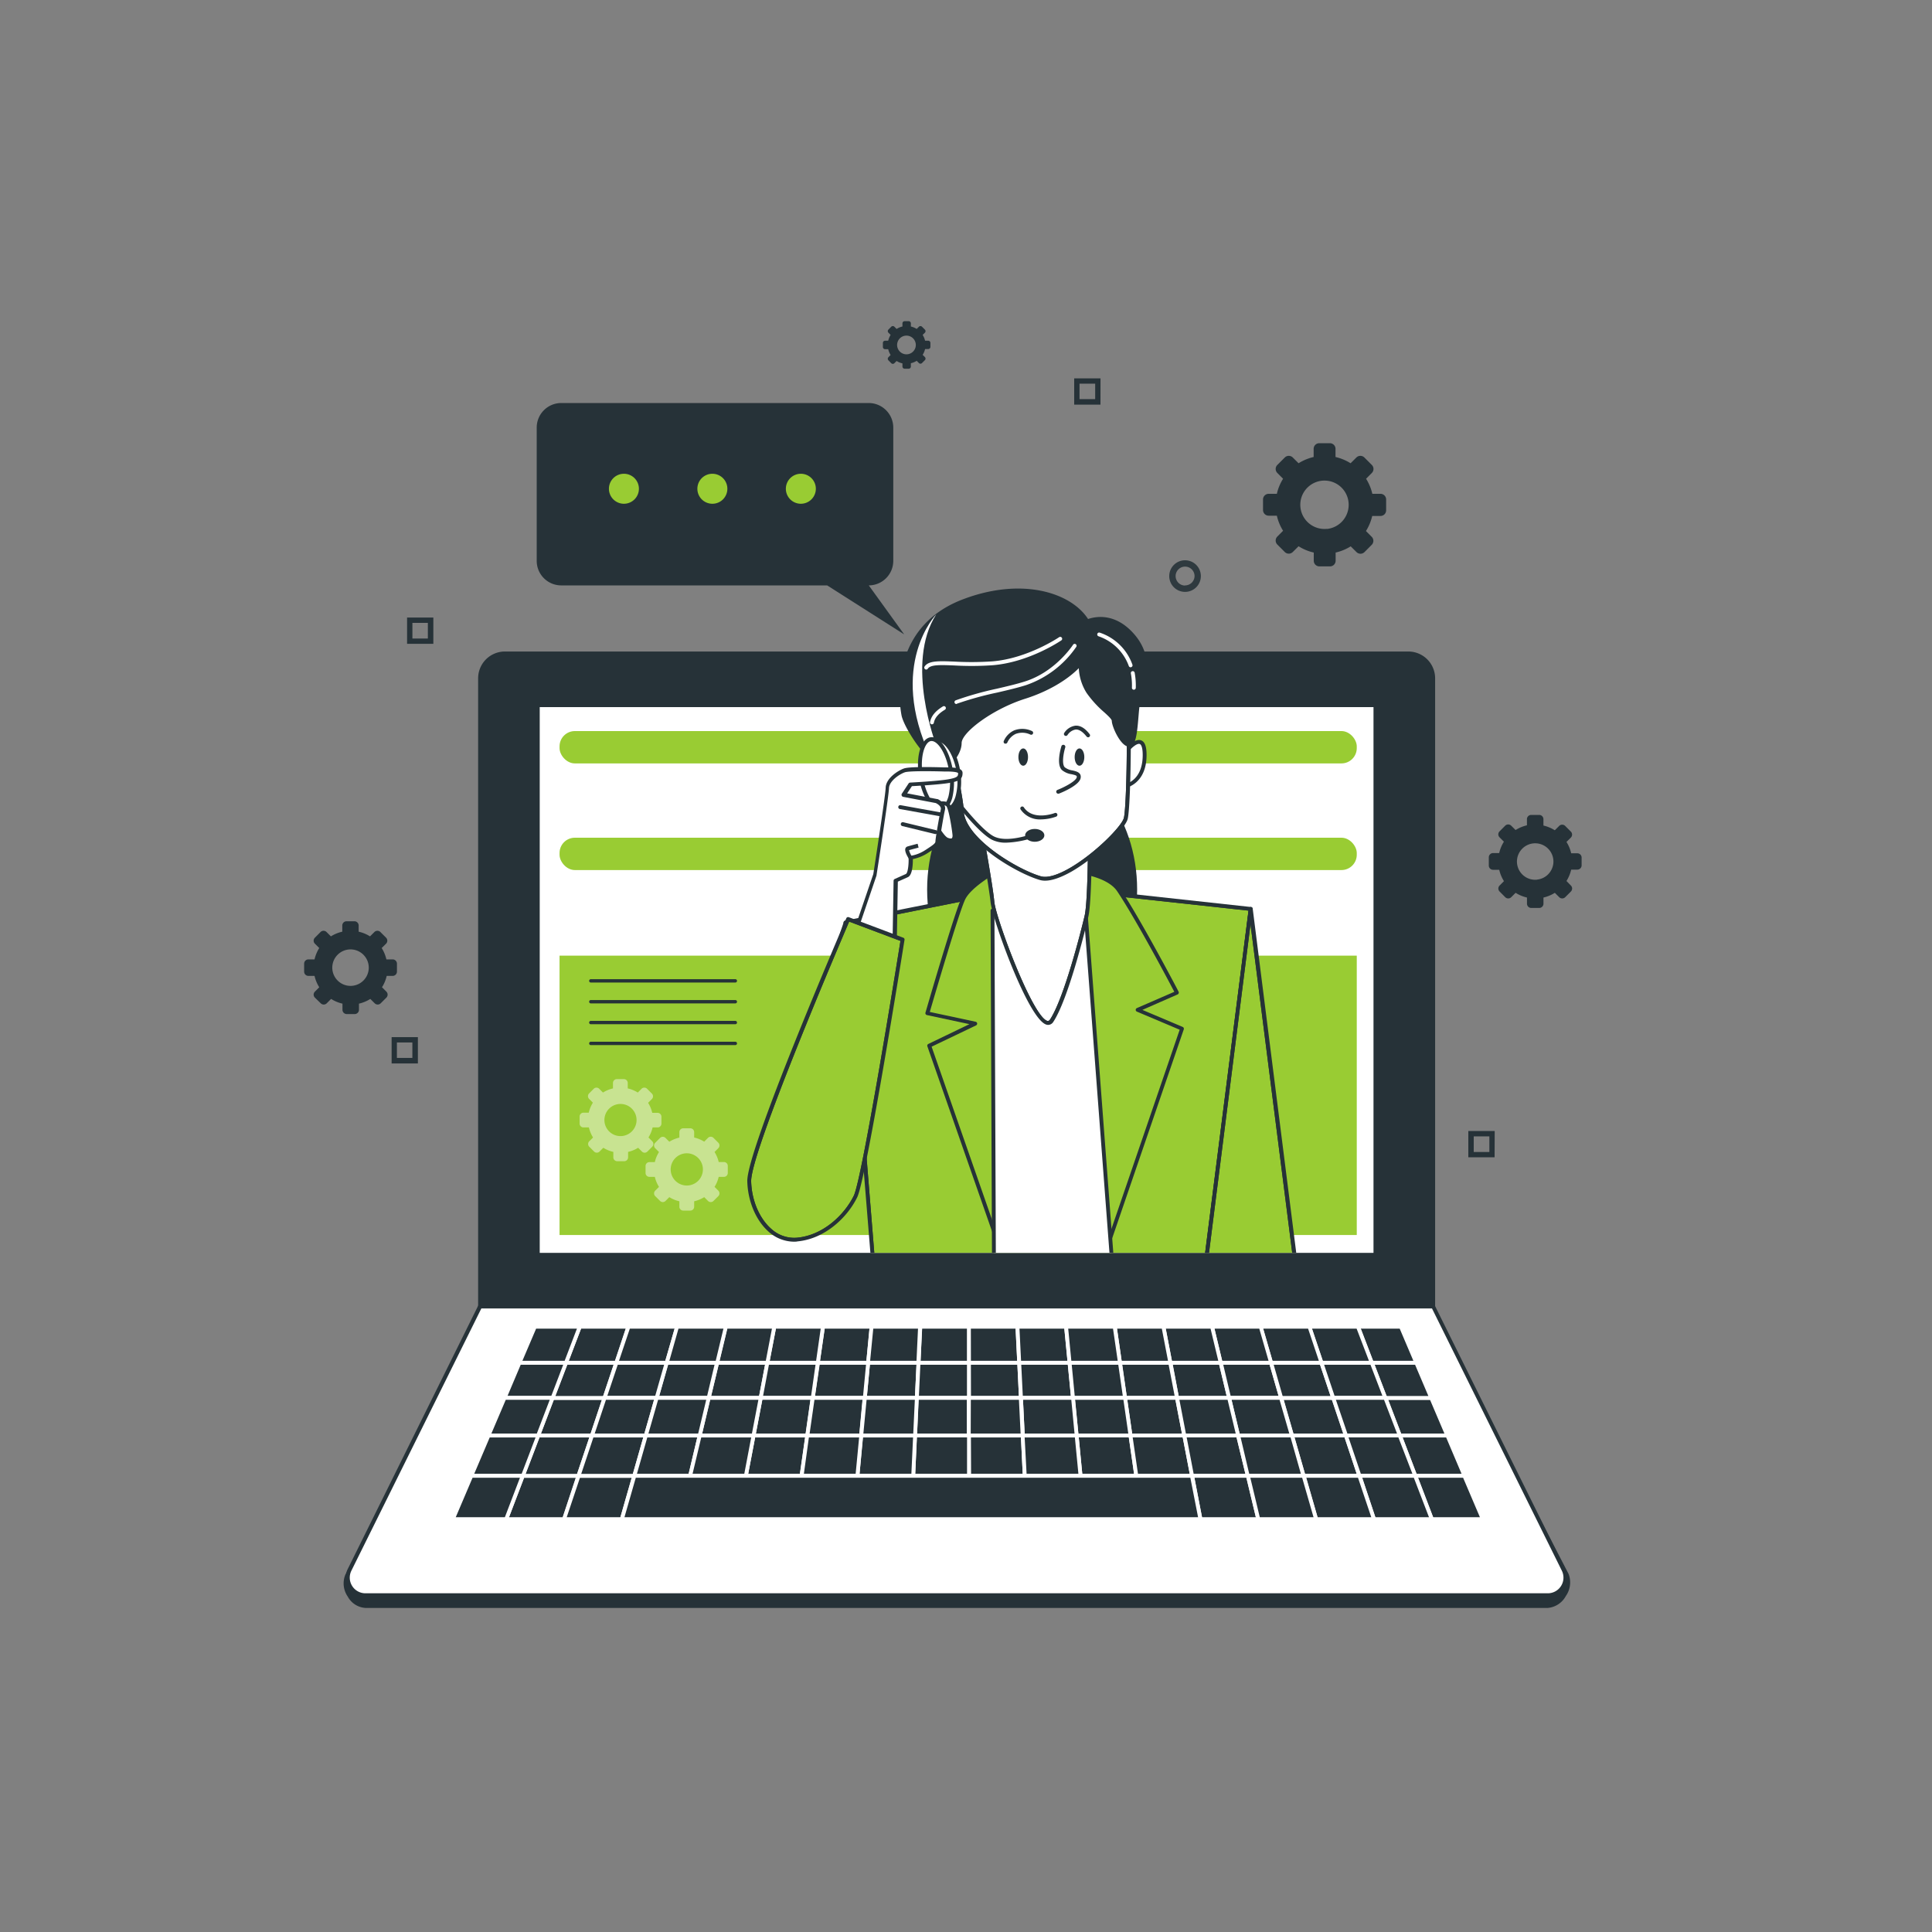 <?xml version="1.0" encoding="utf-8"?>
<svg xmlns="http://www.w3.org/2000/svg" viewBox="0 0 500 500">
  <rect x="0" y="0" width="500" height="500" fill="#808080" stroke="none"/>
  <defs>
    <clipPath id="freepik--clip-path--inject-65">
      <path d="M219.49,237.87l14.1,5.32s-9.82,61.64-12.18,66.48-7.88,10.46-15,11.14-12.27-7-12.48-15.07S219.49,237.87,219.49,237.87Z" style="fill:#99CC33"/>
    </clipPath>
    <clipPath id="freepik--clip-path-2--inject-65">
      <polygon points="263.05 229.91 218.81 238.76 225.89 325.92 312.17 325.92 323.67 235.22 271.01 229.47 263.05 229.91" style="fill:#99CC33"/>
    </clipPath>
    <clipPath id="freepik--clip-path-3--inject-65">
      <path d="M253.32,211.77s3.09,17.26,3.54,21.68,11.87,35.85,15.29,30.72c3.73-5.59,8.16-23.19,9-27.18s.89-21.23.89-21.23S270.57,223.72,253.32,211.77Z" style="fill:#fff"/>
    </clipPath>
    <clipPath id="freepik--clip-path-4--inject-65">
      <path d="M243.14,179.92s5.75,26.07,5.75,29.64c0,7.51,14.16,15.93,20.35,17.7s21.24-11.95,22.13-15.49,1.32-34.51-.45-40.7S279,160.89,272.34,160.89,246.24,164.43,243.14,179.92Z" style="fill:#fff"/>
    </clipPath>
    <clipPath id="freepik--clip-path-5--inject-65">
      <polygon points="323.67 235.22 335.2 326.37 312.17 325.92 323.67 235.22" style="fill:#99CC33"/>
    </clipPath>
    <clipPath id="freepik--clip-path-6--inject-65">
      <rect height="182.14" style="fill:none" width="176.26" x="161.67" y="142.09"/>
    </clipPath>
    <clipPath id="freepik--clip-path-7--inject-65">
      <path d="M312.17,326.42H225.89a.49.49,0,0,1-.49-.46l-7.09-87.16a.5.5,0,0,1,.4-.53L263,229.42H263l8-.45,52.73,5.76a.52.52,0,0,1,.34.18.51.51,0,0,1,.1.38L312.67,326A.5.5,0,0,1,312.17,326.42Zm-85.81-1h85.37l11.38-89.75L271,230l-7.85.44-43.77,8.76Z" style="fill:#263238;clip-path:url(#freepik--clip-path-2--inject-65)"/>
    </clipPath>
    <clipPath id="freepik--clip-path-8--inject-65">
      <path d="M271.25,265.24a1.73,1.73,0,0,1-.38-.05c-4.7-1.17-14.08-27.42-14.51-31.69s-3.5-21.46-3.54-21.64a.5.5,0,0,1,.78-.5c16.78,11.62,28.08,4.06,28.19,4a.51.51,0,0,1,.52,0,.52.52,0,0,1,.27.45c0,.7,0,17.35-.9,21.34-1,4.34-5.33,21.68-9.11,27.35A1.57,1.57,0,0,1,271.25,265.24ZM254,212.85c.7,4,3,16.78,3.33,20.55.43,4.31,9.91,29.86,13.76,30.82.18,0,.39,0,.63-.32,3.65-5.49,8.07-23,9-27,.75-3.37.86-16.72.87-20.26C278.71,218.11,268.31,222.24,254,212.85Z" style="fill:#263238;clip-path:url(#freepik--clip-path-3--inject-65)"/>
    </clipPath>
    <clipPath id="freepik--clip-path-9--inject-65">
      <path d="M270.46,227.92a4.79,4.79,0,0,1-1.35-.18c-6-1.72-20.72-10.22-20.72-18.18,0-3.47-5.68-29.27-5.74-29.53a.74.74,0,0,1,0-.21c3.17-15.86,23-19.43,29.69-19.43s17.2,4,19.06,10.54,1.32,37.49.45,41c-.65,2.61-7.94,9.82-14.5,13.61C274.57,227.11,272.26,227.92,270.46,227.92Zm-26.81-48c.45,2.05,5.74,26.15,5.74,29.65,0,7.16,13.89,15.47,20,17.22,1.65.47,4.23-.27,7.47-2.14,6.5-3.75,13.49-10.84,14-13,.83-3.33,1.33-34.26-.44-40.44-1.71-6-11.86-9.82-18.1-9.82C265.87,161.39,246.76,164.8,243.65,179.91Z" style="fill:#263238;clip-path:url(#freepik--clip-path-4--inject-65)"/>
    </clipPath>
    <clipPath id="freepik--clip-path-10--inject-65">
      <path d="M335.2,326.87h0l-23-.45a.5.5,0,0,1-.37-.17.5.5,0,0,1-.11-.39l11.49-90.7a.5.5,0,0,1,.5-.44h0a.5.5,0,0,1,.49.44l11.53,91.14a.48.48,0,0,1-.12.4A.5.5,0,0,1,335.2,326.87Zm-22.46-1.44,21.89.43-11-86.66Z" style="fill:#263238;clip-path:url(#freepik--clip-path-5--inject-65)"/>
    </clipPath>
    <clipPath id="freepik--clip-path-11--inject-65">
      <path d="M205.5,321.35a9.92,9.92,0,0,1-6.63-2.63c-3.24-2.88-5.34-7.84-5.47-13-.22-8.05,24.58-65.64,25.63-68.09a.5.5,0,0,1,.64-.26l14.1,5.31a.49.49,0,0,1,.32.54c-.4,2.52-9.86,61.78-12.24,66.62-2.54,5.2-8.3,10.75-15.43,11.43C206.12,321.34,205.81,321.35,205.5,321.35Zm14.26-82.84c-2.34,5.46-25.56,59.75-25.36,67.22.12,4.85,2.09,9.54,5.14,12.24a8.77,8.77,0,0,0,6.79,2.34c6.74-.64,12.2-5.92,14.63-10.86,2.21-4.51,11.22-60.6,12.08-65.94Z" style="fill:#263238;clip-path:url(#freepik--clip-path--inject-65)"/>
    </clipPath>
  </defs>
  <g id="freepik--Device--inject-65">
    <path d="M130.66,169.11H364.48a6.42,6.42,0,0,1,6.42,6.42V338.13a0,0,0,0,1,0,0H124.24a0,0,0,0,1,0,0V175.54A6.42,6.42,0,0,1,130.66,169.11Z" style="fill:#263238"/>
    <path d="M371.41,338.63H123.74V175.54a6.93,6.93,0,0,1,6.92-6.93H364.48a6.94,6.94,0,0,1,6.93,6.93Zm-246.67-1H370.41V175.54a5.94,5.94,0,0,0-5.93-5.93H130.66a5.93,5.93,0,0,0-5.92,5.93Z" style="fill:#263238"/>
    <path d="M400.57,415.63h-306c-3.38,0-6.23-4.85-4.73-7.88l34.4-66.83H370.91l34.58,66.6C407,410.54,404,415.63,400.57,415.63Z" style="fill:#263238"/>
    <path d="M400.57,416.13h-306A5.59,5.59,0,0,1,90,413.2a6,6,0,0,1-.63-5.67l34.54-67.11H371.21l.14.26,34.58,66.61a6.11,6.11,0,0,1-.7,5.77A5.88,5.88,0,0,1,400.57,416.13Zm-276-74.71L90.28,408a5,5,0,0,0,.59,4.69,4.67,4.67,0,0,0,3.7,2.46h306a4.88,4.88,0,0,0,3.81-2.6,5.16,5.16,0,0,0,.66-4.79L370.6,341.42Z" style="fill:#263238"/>
    <path d="M400.57,412.84h-306a4.55,4.55,0,0,1-4.08-6.57l33.75-68.14H370.91l33.74,68.14A4.55,4.55,0,0,1,400.57,412.84Z" style="fill:#fff"/>
    <path d="M400.57,413.34h-306A5.05,5.05,0,0,1,90,406.05l33.75-68.14a.48.48,0,0,1,.45-.28H370.91a.47.47,0,0,1,.44.28l33.75,68.14a5.05,5.05,0,0,1-4.53,7.29Zm-276-74.71L90.94,406.49a4.05,4.05,0,0,0,3.63,5.85h306a4.05,4.05,0,0,0,3.63-5.85l-33.6-67.86Z" style="fill:#263238"/>
    <rect height="142.25" style="fill:#fff" width="216.79" x="139.18" y="182.49"/>
    <path d="M356.46,325.24H138.68V182H356.46Zm-216.78-1H355.46V183H139.68Z" style="fill:#263238"/>
    <rect height="72.3" style="fill:#99CC33" width="206.32" x="144.81" y="247.32"/>
    <path d="M171.18,290.8V289a1,1,0,0,0-1-1H168.8a8.44,8.44,0,0,0-1.07-2.59l1-1a1,1,0,0,0,0-1.37l-1.29-1.29a1,1,0,0,0-1.38,0l-1,1a8.4,8.4,0,0,0-2.6-1.07v-1.41a1,1,0,0,0-1-1h-1.82a1,1,0,0,0-1,1v1.41a8.44,8.44,0,0,0-2.59,1.07l-1-1a1,1,0,0,0-1.37,0L152.44,283a1,1,0,0,0,0,1.37l1,1a8.44,8.44,0,0,0-1.07,2.59H151a1,1,0,0,0-1,1v1.82a1,1,0,0,0,1,1h1.41a8.4,8.4,0,0,0,1.07,2.6l-1,1a1,1,0,0,0,0,1.37l1.29,1.29a1,1,0,0,0,1.37,0l1-1a8.44,8.44,0,0,0,2.59,1.07v1.41a1,1,0,0,0,1,1h1.82a1,1,0,0,0,1-1v-1.41a8.4,8.4,0,0,0,2.6-1.07l1,1a1,1,0,0,0,1.38,0l1.29-1.29a1,1,0,0,0,0-1.37l-1-1a8.4,8.4,0,0,0,1.07-2.6h1.41A1,1,0,0,0,171.18,290.8ZM161,294a4.16,4.16,0,1,1,3.72-3.72A4.16,4.16,0,0,1,161,294Z" style="fill:#fff;opacity:0.46"/>
    <path d="M188.35,303.55v-1.82a1,1,0,0,0-1-1H186a8.42,8.42,0,0,0-1.08-2.6l1-1a1,1,0,0,0,0-1.38l-1.29-1.29a1,1,0,0,0-1.38,0l-1,1a8.5,8.5,0,0,0-2.6-1.07V293a1,1,0,0,0-1-1h-1.83a1,1,0,0,0-1,1v1.41a8.5,8.5,0,0,0-2.6,1.07l-1-1a1,1,0,0,0-1.38,0l-1.29,1.29a1,1,0,0,0,0,1.38l1,1a8.18,8.18,0,0,0-1.08,2.6h-1.4a1,1,0,0,0-1,1v1.82a1,1,0,0,0,1,1h1.4a8.13,8.13,0,0,0,1.08,2.59l-1,1a1,1,0,0,0,0,1.38l1.29,1.28a1,1,0,0,0,1.38,0l1-1a8.5,8.5,0,0,0,2.6,1.07v1.41a1,1,0,0,0,1,1h1.83a1,1,0,0,0,1-1v-1.41a8.5,8.5,0,0,0,2.6-1.07l1,1a1,1,0,0,0,1.38,0l1.29-1.28a1,1,0,0,0,0-1.38l-1-1a8.36,8.36,0,0,0,1.08-2.59h1.4A1,1,0,0,0,188.35,303.55Zm-10.18,3.24a4.17,4.17,0,1,1,3.72-3.72A4.17,4.17,0,0,1,178.17,306.79Z" style="fill:#fff;opacity:0.46"/>
    <path d="M190.3,254.28H152.9a.43.43,0,0,1-.43-.43.44.44,0,0,1,.43-.44h37.4a.44.44,0,0,1,.44.44A.44.44,0,0,1,190.3,254.28Z" style="fill:#263238"/>
    <path d="M190.3,259.68H152.9a.44.44,0,0,1-.43-.44.43.43,0,0,1,.43-.43h37.4a.44.44,0,0,1,.44.43A.44.44,0,0,1,190.3,259.68Z" style="fill:#263238"/>
    <path d="M190.3,265.07H152.9a.43.43,0,0,1-.43-.43.44.44,0,0,1,.43-.44h37.4a.44.44,0,0,1,.44.44A.44.44,0,0,1,190.3,265.07Z" style="fill:#263238"/>
    <path d="M190.3,270.47H152.9a.44.44,0,0,1-.43-.44.43.43,0,0,1,.43-.43h37.4a.44.44,0,0,1,.44.43A.44.44,0,0,1,190.3,270.47Z" style="fill:#263238"/>
    <rect height="8.37" rx="3.96" style="fill:#99CC33" width="206.32" x="144.81" y="189.2"/>
    <rect height="8.37" rx="3.96" style="fill:#99CC33" width="206.32" x="144.81" y="216.8"/>
    <polygon points="237.28 361.78 237.71 352.67 224.68 352.67 223.81 361.78 237.28 361.78" style="fill:#263238"/>
    <path d="M237.76,362.28h-14.5l1-10.11h14Zm-13.4-1H236.8l.39-8.11H225.13Z" style="fill:#fff"/>
    <polygon points="264.22 361.78 263.78 352.67 250.74 352.67 250.75 361.78 264.22 361.78" style="fill:#263238"/>
    <path d="M264.75,362.28h-14.5V352.17h14Zm-13.5-1h12.44l-.39-8.11H251.24Z" style="fill:#fff"/>
    <polygon points="334.37 371.51 348.31 371.51 345.04 361.78 331.57 361.78 334.37 371.51" style="fill:#263238"/>
    <path d="M349,372H334l-3.1-10.73h14.5Zm-14.25-1h12.86l-2.93-8.73H332.23Z" style="fill:#fff"/>
    <polygon points="223.81 361.78 224.68 352.67 211.64 352.67 210.34 361.78 223.81 361.78" style="fill:#263238"/>
    <path d="M224.27,362.28h-14.5l1.44-10.11h14Zm-13.35-1h12.44l.77-8.11h-12Z" style="fill:#fff"/>
    <polygon points="196.87 361.78 198.61 352.67 185.57 352.67 183.4 361.78 196.87 361.78" style="fill:#263238"/>
    <path d="M197.29,362.28H182.77l2.41-10.11h14Zm-13.25-1h12.42l1.54-8.11H186Z" style="fill:#fff"/>
    <polygon points="318.1 361.78 315.91 352.67 302.88 352.67 304.63 361.78 318.1 361.78" style="fill:#263238"/>
    <path d="M318.73,362.28H304.21l-1.94-10.11h14Zm-13.69-1h12.42l-1.94-8.11h-12Z" style="fill:#fff"/>
    <polygon points="331.57 361.78 328.94 352.67 315.91 352.67 318.1 361.78 331.57 361.78" style="fill:#263238"/>
    <path d="M332.23,362.28H317.7l-2.42-10.11h14Zm-13.74-1H330.9l-2.33-8.11h-12Z" style="fill:#fff"/>
    <polygon points="183.4 361.78 185.57 352.67 172.54 352.67 169.93 361.78 183.4 361.78" style="fill:#263238"/>
    <path d="M183.8,362.28H169.27l2.89-10.11h14.05Zm-13.2-1H183l1.93-8.11h-12Z" style="fill:#fff"/>
    <polygon points="277.69 361.78 276.81 352.67 263.78 352.67 264.22 361.78 277.69 361.78" style="fill:#263238"/>
    <path d="M278.24,362.28h-14.5l-.49-10.11h14Zm-13.54-1h12.44l-.78-8.11H264.3Z" style="fill:#fff"/>
    <polygon points="345.04 361.78 341.98 352.67 328.94 352.67 331.57 361.78 345.04 361.78" style="fill:#263238"/>
    <path d="M345.73,362.28H331.19l-2.91-10.11h14.06Zm-13.79-1h12.4l-2.72-8.11h-12Z" style="fill:#fff"/>
    <polygon points="304.63 361.78 302.88 352.67 289.84 352.67 291.16 361.78 304.63 361.78" style="fill:#263238"/>
    <path d="M305.23,362.28h-14.5l-1.46-10.11h14Zm-13.64-1H304l-1.56-8.11h-12Z" style="fill:#fff"/>
    <polygon points="291.16 361.78 289.84 352.67 276.81 352.67 277.69 361.78 291.16 361.78" style="fill:#263238"/>
    <path d="M291.74,362.28h-14.5l-1-10.11h14Zm-13.6-1h12.44l-1.17-8.11H277.36Z" style="fill:#fff"/>
    <polygon points="250.75 361.78 250.74 352.67 237.71 352.67 237.28 361.78 250.75 361.78" style="fill:#263238"/>
    <path d="M251.25,362.28H236.76l.47-10.11h14Zm-13.44-1h12.44v-8.11H238.19Z" style="fill:#fff"/>
    <polygon points="156.47 361.78 143 361.78 139.28 371.51 153.21 371.51 156.47 361.78" style="fill:#263238"/>
    <path d="M153.57,372h-15l4.1-10.73h14.51ZM140,371h12.85l2.92-8.73H143.34Z" style="fill:#fff"/>
    <polygon points="159.51 352.67 146.47 352.67 143 361.78 156.47 361.78 159.51 352.67" style="fill:#263238"/>
    <path d="M156.82,362.28H142.27l3.86-10.11H160.2Zm-13.1-1H156.1l2.71-8.11h-12Z" style="fill:#fff"/>
    <polygon points="169.93 361.78 172.54 352.67 159.51 352.67 156.47 361.78 169.93 361.78" style="fill:#263238"/>
    <path d="M170.31,362.28H155.77l3.38-10.11h14Zm-13.15-1h12.4l2.32-8.11h-12Z" style="fill:#fff"/>
    <polygon points="135.29 381.94 131.01 393.15 145.98 393.15 149.73 381.94 135.29 381.94" style="fill:#263238"/>
    <path d="M146.34,393.65H130.28L135,381.44h15.47Zm-14.61-1h13.89L149,382.44H135.64Z" style="fill:#fff"/>
    <polygon points="153.21 371.51 139.28 371.51 135.29 381.94 149.73 381.94 153.21 371.51" style="fill:#263238"/>
    <path d="M150.09,382.44H134.56L138.93,371h15Zm-14.07-1h13.35l3.15-9.43h-12.9Z" style="fill:#fff"/>
    <polygon points="149.73 381.94 145.98 393.15 160.95 393.15 164.16 381.94 149.73 381.94" style="fill:#263238"/>
    <path d="M161.33,393.65h-16l4.08-12.21h15.45Zm-14.66-1h13.9l2.93-10.21H150.09Z" style="fill:#fff"/>
    <polygon points="210.34 361.78 211.64 352.67 198.61 352.67 196.87 361.78 210.34 361.78" style="fill:#263238"/>
    <path d="M210.78,362.28H196.27l1.92-10.11h14Zm-13.3-1h12.43l1.15-8.11H199Z" style="fill:#fff"/>
    <polygon points="208.95 371.51 210.34 361.78 196.87 361.78 195.02 371.51 208.95 371.51" style="fill:#263238"/>
    <path d="M209.39,372h-15l2.05-10.73h14.46Zm-13.77-1h12.9l1.25-8.73H197.29Z" style="fill:#fff"/>
    <polygon points="195.02 371.51 196.87 361.78 183.4 361.78 181.08 371.51 195.02 371.51" style="fill:#263238"/>
    <path d="M195.43,372h-15L183,361.28h14.47Zm-13.71-1H194.6l1.67-8.73H183.8Z" style="fill:#fff"/>
    <polygon points="222.89 371.51 223.81 361.78 210.34 361.78 208.95 371.51 222.89 371.51" style="fill:#263238"/>
    <path d="M223.34,372h-15l1.53-10.73h14.45Zm-13.81-1h12.9l.83-8.73H210.78Z" style="fill:#fff"/>
    <polygon points="169.93 361.78 156.47 361.78 153.21 371.51 167.15 371.51 169.93 361.78" style="fill:#263238"/>
    <path d="M167.52,372h-15l3.58-10.73h14.5Zm-13.61-1h12.86l2.5-8.73H156.82Z" style="fill:#fff"/>
    <polygon points="337.38 381.94 351.81 381.94 348.31 371.51 334.37 371.51 337.38 381.94" style="fill:#263238"/>
    <path d="M352.51,382.44H337L333.71,371h15Zm-14.76-1h13.37L348,372H335Z" style="fill:#fff"/>
    <polygon points="181.08 371.51 183.4 361.78 169.93 361.78 167.15 371.51 181.08 371.51" style="fill:#263238"/>
    <path d="M181.48,372h-15l3.08-10.73H184Zm-13.67-1h12.88l2.08-8.73H170.31Z" style="fill:#fff"/>
    <polygon points="153.21 371.51 149.73 381.94 164.16 381.94 167.15 371.51 153.21 371.51" style="fill:#263238"/>
    <path d="M164.54,382.44H149L152.85,371h15Zm-14.12-1h13.36l2.7-9.43H153.57Z" style="fill:#fff"/>
    <polygon points="306.5 371.51 304.63 361.78 291.16 361.78 292.57 371.51 306.5 371.51" style="fill:#263238"/>
    <path d="M307.11,372h-15l-1.55-10.73H305ZM293,371h12.9l-1.69-8.73H291.74Z" style="fill:#fff"/>
    <polygon points="292.57 371.51 291.16 361.78 277.69 361.78 278.63 371.51 292.57 371.51" style="fill:#263238"/>
    <path d="M293.14,372h-15l-1-10.73h14.45Zm-14.06-1H292l-1.26-8.73H278.24Z" style="fill:#fff"/>
    <polygon points="334.37 371.51 331.57 361.78 318.1 361.78 320.44 371.51 334.37 371.51" style="fill:#263238"/>
    <path d="M335,372H320l-2.58-10.73h14.48Zm-14.21-1h12.88l-2.52-8.73H318.73Z" style="fill:#fff"/>
    <polygon points="250.76 371.51 250.75 361.78 237.28 361.78 236.82 371.51 250.76 371.51" style="fill:#263238"/>
    <path d="M251.26,372h-15l.5-10.73h14.45Zm-13.91-1h12.91v-8.73H237.76Z" style="fill:#fff"/>
    <polygon points="278.63 371.51 277.69 361.78 264.22 361.78 264.69 371.51 278.63 371.51" style="fill:#263238"/>
    <path d="M279.18,372h-15l-.53-10.73h14.45Zm-14-1h12.91l-.84-8.73H264.75Z" style="fill:#fff"/>
    <polygon points="264.69 371.51 264.22 361.78 250.75 361.78 250.76 371.51 264.69 371.51" style="fill:#263238"/>
    <path d="M265.22,372h-15V361.28H264.7Zm-14-1h12.91l-.43-8.73H251.25Z" style="fill:#fff"/>
    <polygon points="236.82 371.51 237.28 361.78 223.81 361.78 222.89 371.51 236.82 371.51" style="fill:#263238"/>
    <path d="M237.3,372h-15l1-10.73h14.45Zm-13.86-1h12.91l.41-8.73H224.27Z" style="fill:#fff"/>
    <polygon points="278.63 371.51 279.64 381.94 294.07 381.94 292.57 371.51 278.63 371.51" style="fill:#263238"/>
    <path d="M294.65,382.44H279.18L278.08,371H293Zm-14.56-1H293.5L292.13,372H279.18Z" style="fill:#fff"/>
    <polygon points="292.57 371.51 294.07 381.94 308.51 381.94 306.5 371.51 292.57 371.51" style="fill:#263238"/>
    <path d="M309.11,382.44H293.64L292,371h14.92Zm-14.6-1H307.9L306.09,372H293.14Z" style="fill:#fff"/>
    <polygon points="167.15 371.51 164.16 381.94 178.59 381.94 181.08 371.51 167.15 371.51" style="fill:#263238"/>
    <path d="M179,382.44H163.5L166.77,371h14.95Zm-14.17-1H178.2l2.25-9.43H167.52Z" style="fill:#fff"/>
    <polygon points="306.5 371.51 308.51 381.94 322.94 381.94 320.44 371.51 306.5 371.51" style="fill:#263238"/>
    <path d="M323.58,382.44H308.1L305.9,371h14.93Zm-14.66-1h13.39L320,372H307.11Z" style="fill:#fff"/>
    <polygon points="250.76 371.51 250.77 381.94 265.2 381.94 264.69 371.51 250.76 371.51" style="fill:#263238"/>
    <path d="M265.73,382.44H250.27V371h14.91Zm-14.46-1h13.41l-.46-9.43h-13Z" style="fill:#fff"/>
    <polygon points="320.44 371.51 322.94 381.94 337.38 381.94 334.37 371.51 320.44 371.51" style="fill:#263238"/>
    <path d="M338,382.44H322.55L319.8,371h14.95Zm-14.7-1h13.37L334,372H321.07Z" style="fill:#fff"/>
    <polygon points="264.69 371.51 265.2 381.94 279.64 381.94 278.63 371.51 264.69 371.51" style="fill:#263238"/>
    <path d="M280.19,382.44H264.73L264.17,371h14.91Zm-14.51-1h13.41l-.91-9.43h-13Z" style="fill:#fff"/>
    <polygon points="195.02 371.51 193.03 381.94 207.47 381.94 208.95 371.51 195.02 371.51" style="fill:#263238"/>
    <path d="M207.9,382.44H192.43L194.6,371h14.93Zm-14.27-1H207l1.35-9.43H195.43Z" style="fill:#fff"/>
    <polygon points="181.08 371.51 178.59 381.94 193.03 381.94 195.02 371.51 181.08 371.51" style="fill:#263238"/>
    <path d="M193.44,382.44H178L180.69,371h14.93Zm-14.21-1h13.39l1.79-9.43H181.48Z" style="fill:#fff"/>
    <polygon points="236.82 371.51 236.34 381.94 250.77 381.94 250.76 371.51 236.82 371.51" style="fill:#263238"/>
    <path d="M251.27,382.44H235.81l.54-11.43h14.91Zm-14.41-1h13.41V372h-13Z" style="fill:#fff"/>
    <polygon points="222.89 371.51 221.9 381.94 236.34 381.94 236.82 371.51 222.89 371.51" style="fill:#263238"/>
    <path d="M236.81,382.44H221.35L222.43,371h14.92Zm-14.36-1h13.41l.44-9.43h-13Z" style="fill:#fff"/>
    <polygon points="208.95 371.51 207.47 381.94 221.9 381.94 222.89 371.51 208.95 371.51" style="fill:#263238"/>
    <path d="M222.35,382.44H206.89L208.52,371h14.92Zm-14.31-1h13.4l.9-9.43h-13Z" style="fill:#fff"/>
    <polygon points="320.44 371.51 318.1 361.78 304.63 361.78 306.5 371.51 320.44 371.51" style="fill:#263238"/>
    <path d="M321.07,372h-15L304,361.28h14.47Zm-14.16-1H319.8l-2.1-8.73H305.23Z" style="fill:#fff"/>
    <polygon points="159.51 352.67 162.62 343.35 150.03 343.35 146.47 352.67 159.51 352.67" style="fill:#263238"/>
    <path d="M159.87,353.17H145.75l3.94-10.32h13.63Zm-12.67-1h12l2.78-8.32H150.38Z" style="fill:#fff"/>
    <polygon points="146.47 352.67 134.44 352.67 130.56 361.78 143 361.78 146.47 352.67" style="fill:#263238"/>
    <path d="M143.34,362.28H129.81l4.3-10.11H147.2Zm-12-1h11.33l3.1-8.11h-11Z" style="fill:#fff"/>
    <polygon points="150.03 343.35 138.41 343.35 134.44 352.67 146.47 352.67 150.03 343.35" style="fill:#263238"/>
    <path d="M146.82,353.17H133.69l4.39-10.32h12.68Zm-11.62-1h10.93l3.18-8.32H138.75Z" style="fill:#fff"/>
    <polygon points="143 361.78 130.56 361.78 126.41 371.51 139.28 371.51 143 361.78" style="fill:#263238"/>
    <path d="M139.62,372h-14l4.57-10.73h13.49Zm-12.45-1h11.76l3.34-8.73H130.89Z" style="fill:#fff"/>
    <polygon points="139.28 371.51 126.41 371.51 121.97 381.94 135.29 381.94 139.28 371.51" style="fill:#263238"/>
    <path d="M135.64,382.44H121.21L126.08,371H140Zm-12.92-1H135l3.6-9.43H126.74Z" style="fill:#fff"/>
    <polygon points="135.29 381.94 121.97 381.94 117.19 393.15 131.01 393.15 135.29 381.94" style="fill:#263238"/>
    <path d="M131.35,393.65H116.43l5.21-12.21H136Zm-13.4-1h12.71l3.9-10.21H122.3Z" style="fill:#fff"/>
    <polygon points="358.51 361.78 362.24 371.51 374.57 371.51 370.42 361.78 358.51 361.78" style="fill:#263238"/>
    <path d="M375.33,372H361.9l-4.12-10.73h13Zm-12.74-1h11.22l-3.72-8.73H359.23Z" style="fill:#fff"/>
    <polygon points="366.25 381.94 379.02 381.94 374.57 371.51 362.24 371.51 366.25 381.94" style="fill:#263238"/>
    <path d="M379.77,382.44H365.9L361.52,371H374.9Zm-13.18-1h11.67l-4-9.43H363Z" style="fill:#fff"/>
    <polygon points="370.55 393.15 383.79 393.15 379.02 381.94 366.25 381.94 370.55 393.15" style="fill:#263238"/>
    <path d="M384.55,393.65H370.21l-4.69-12.21h13.83Zm-13.66-1H383l-4.35-10.21H367Z" style="fill:#fff"/>
    <polygon points="263.78 352.67 263.32 343.35 250.73 343.35 250.74 352.67 263.78 352.67" style="fill:#263238"/>
    <path d="M264.3,353.17H250.24V342.85H263.8Zm-13.06-1h12l-.41-8.32H251.23Z" style="fill:#fff"/>
    <polygon points="358.51 361.78 370.42 361.78 366.54 352.67 355.01 352.67 358.51 361.78" style="fill:#263238"/>
    <path d="M371.18,362.28h-13l-3.88-10.11h12.59Zm-12.33-1h10.81l-3.45-8.11H355.74Z" style="fill:#fff"/>
    <polygon points="351.81 381.94 366.25 381.94 362.24 371.51 348.31 371.51 351.81 381.94" style="fill:#263238"/>
    <path d="M367,382.44H351.45L347.61,371h15Zm-14.81-1h13.35L361.9,372H349Z" style="fill:#fff"/>
    <polygon points="172.54 352.67 175.21 343.35 162.62 343.35 159.51 352.67 172.54 352.67" style="fill:#263238"/>
    <path d="M172.92,353.17H158.81l3.45-10.32h13.61Zm-12.72-1h12l2.39-8.32H163Z" style="fill:#fff"/>
    <polygon points="341.98 352.67 345.04 361.78 358.51 361.78 355.01 352.67 341.98 352.67" style="fill:#263238"/>
    <path d="M359.23,362.28H344.68l-3.4-10.11h14.07Zm-13.83-1h12.38l-3.11-8.11h-12Z" style="fill:#fff"/>
    <polygon points="366.54 352.67 362.57 343.35 351.43 343.35 355.01 352.67 366.54 352.67" style="fill:#263238"/>
    <path d="M367.3,353.17H354.67l-4-10.32H362.9Zm-11.95-1h10.43l-3.54-8.32H352.16Z" style="fill:#fff"/>
    <polygon points="355.01 352.67 351.43 343.35 338.85 343.35 341.98 352.67 355.01 352.67" style="fill:#263238"/>
    <path d="M355.74,353.17H341.62l-3.47-10.32h13.63Zm-13.4-1h11.94l-3.19-8.32H339.54Z" style="fill:#fff"/>
    <polygon points="308.51 381.94 310.67 393.15 325.64 393.15 322.94 381.94 308.51 381.94" style="fill:#263238"/>
    <path d="M326.27,393.65h-16l-2.35-12.21h15.44Zm-15.19-1H325l-2.45-10.21H309.11Z" style="fill:#fff"/>
    <polygon points="355.58 393.15 370.55 393.15 366.25 381.94 351.81 381.94 355.58 393.15" style="fill:#263238"/>
    <path d="M371.28,393.65H355.22l-4.1-12.21h15.47Zm-15.34-1h13.88l-3.92-10.21H352.51Z" style="fill:#fff"/>
    <polygon points="341.98 352.67 338.85 343.35 326.26 343.35 328.94 352.67 341.98 352.67" style="fill:#263238"/>
    <path d="M342.67,353.17h-14.1l-3-10.32h13.62Zm-13.35-1h12l-2.79-8.32H326.92Z" style="fill:#fff"/>
    <polygon points="337.38 381.94 340.61 393.15 355.58 393.15 351.81 381.94 337.38 381.94" style="fill:#263238"/>
    <path d="M356.27,393.65h-16l-3.52-12.21h15.46Zm-15.29-1h13.9l-3.43-10.21H338Z" style="fill:#fff"/>
    <polygon points="322.94 381.94 325.64 393.15 340.61 393.15 337.38 381.94 322.94 381.94" style="fill:#263238"/>
    <path d="M341.27,393.65h-16l-2.93-12.21h15.44Zm-15.24-1h13.91L337,382.44H323.58Z" style="fill:#fff"/>
    <polygon points="348.31 371.51 362.24 371.51 358.51 361.78 345.04 361.78 348.31 371.51" style="fill:#263238"/>
    <path d="M363,372H348l-3.61-10.73h14.51Zm-14.3-1h12.85l-3.36-8.73H345.73Z" style="fill:#fff"/>
    <polygon points="224.68 352.67 225.56 343.35 212.97 343.35 211.64 352.67 224.68 352.67" style="fill:#263238"/>
    <path d="M225.13,353.17H211.06l1.48-10.32h13.57Zm-12.91-1h12l.79-8.32h-11.6Z" style="fill:#fff"/>
    <polygon points="328.94 352.67 326.26 343.35 313.67 343.35 315.91 352.67 328.94 352.67" style="fill:#263238"/>
    <path d="M329.61,353.17H315.52L313,342.85h13.59Zm-13.31-1h12l-2.4-8.32H314.31Z" style="fill:#fff"/>
    <polygon points="211.64 352.67 212.97 343.35 200.38 343.35 198.61 352.67 211.64 352.67" style="fill:#263238"/>
    <path d="M212.08,353.17H198l2-10.32h13.58Zm-12.87-1h12l1.19-8.32H200.8Z" style="fill:#fff"/>
    <polygon points="250.74 352.67 250.73 343.35 238.15 343.35 237.71 352.67 250.74 352.67" style="fill:#263238"/>
    <path d="M251.24,353.17H237.19l.48-10.32h13.56Zm-13-1h12v-8.32H238.62Z" style="fill:#fff"/>
    <polygon points="198.61 352.67 200.38 343.35 187.8 343.35 185.57 352.67 198.61 352.67" style="fill:#263238"/>
    <path d="M199,353.17H184.94l2.46-10.32H201Zm-12.81-1h12l1.59-8.32H188.19Z" style="fill:#fff"/>
    <polygon points="185.57 352.67 187.8 343.35 175.21 343.35 172.54 352.67 185.57 352.67" style="fill:#263238"/>
    <path d="M186,353.17H171.88l3-10.32h13.6Zm-12.77-1h12l2-8.32H175.59Z" style="fill:#fff"/>
    <polygon points="237.71 352.67 238.15 343.35 225.56 343.35 224.68 352.67 237.71 352.67" style="fill:#263238"/>
    <path d="M238.19,353.17H224.13l1-10.32h13.57Zm-13-1h12l.39-8.32H226Z" style="fill:#fff"/>
    <polygon points="315.91 352.67 313.67 343.35 301.08 343.35 302.88 352.67 315.91 352.67" style="fill:#263238"/>
    <path d="M316.54,353.17H302.46l-2-10.32h13.59Zm-13.25-1h12l-2-8.32H301.69Z" style="fill:#fff"/>
    <polygon points="302.88 352.67 301.08 343.35 288.5 343.35 289.84 352.67 302.88 352.67" style="fill:#263238"/>
    <path d="M303.48,353.17H289.41l-1.49-10.32H301.5Zm-13.2-1h12l-1.6-8.32h-11.6Z" style="fill:#fff"/>
    <polygon points="276.81 352.67 275.91 343.35 263.32 343.35 263.78 352.67 276.81 352.67" style="fill:#263238"/>
    <path d="M277.36,353.17H263.3l-.5-10.32h13.56Zm-13.11-1h12l-.81-8.32h-11.6Z" style="fill:#fff"/>
    <polygon points="308.51 381.94 294.07 381.94 279.64 381.94 265.2 381.94 250.77 381.94 236.34 381.94 221.9 381.94 207.47 381.94 193.03 381.94 178.59 381.94 164.16 381.94 160.95 393.15 175.92 393.15 190.89 393.15 205.87 393.15 220.84 393.15 235.81 393.15 250.78 393.15 265.75 393.15 280.72 393.15 295.69 393.15 310.67 393.15 308.51 381.94" style="fill:#263238"/>
    <path d="M311.27,393.65h-151l3.49-12.21H308.92Zm-149.66-1H310.06l-2-10.21H164.54Z" style="fill:#fff"/>
    <polygon points="289.84 352.67 288.5 343.35 275.91 343.35 276.81 352.67 289.84 352.67" style="fill:#263238"/>
    <path d="M290.42,353.17H276.36l-1-10.32h13.57Zm-13.16-1h12l-1.21-8.32h-11.6Z" style="fill:#fff"/>
  </g>
  <g id="freepik--Character--inject-65">
    <g style="clip-path:url(#freepik--clip-path-6--inject-65)">
      <ellipse cx="267.12" cy="230.23" rx="26.67" ry="33.95" style="fill:#263238"/>
      <path d="M267.12,264.67c-15,0-27.18-15.45-27.18-34.44s12.19-34.45,27.18-34.45,27.17,15.45,27.17,34.45S282.1,264.67,267.12,264.67Zm0-67.89c-14.44,0-26.18,15-26.18,33.45s11.74,33.44,26.18,33.44,26.17-15,26.17-33.44S281.55,196.78,267.12,196.78Z" style="fill:#263238"/>
      <path d="M207,316.69c-2.45,0-5.23-2.17-6.71-3.51-2.08-1.89-4.23-4.54-4.23-5.72,0-1.69,20-62,22.31-68.85a.5.5,0,0,1,.35-.33.51.51,0,0,1,.46.11l7.57,6.91a.5.5,0,0,1,.16.43l-7.46,65.52a.5.5,0,0,1-.24.37c-.31.19-7.61,4.63-11.82,5.05Zm12.08-77c-6.3,19-21.85,66-22,67.83,0,.57,1.52,2.8,3.9,4.95s4.75,3.39,6.33,3.24c3.61-.36,10-4.05,11.19-4.78l7.41-65Z" style="fill:#263238"/>
      <polygon points="263.05 229.91 218.81 238.76 225.89 325.92 312.17 325.92 323.67 235.22 271.01 229.47 263.05 229.91" style="fill:#99CC33"/>
      <path d="M312.17,326.42H225.89a.49.49,0,0,1-.49-.46l-7.09-87.16a.5.5,0,0,1,.4-.53L263,229.42H263l8-.45,52.73,5.76a.52.52,0,0,1,.34.18.51.51,0,0,1,.1.38L312.67,326A.5.5,0,0,1,312.17,326.42Zm-85.81-1h85.37l11.38-89.75L271,230l-7.85.44-43.77,8.76Z" style="fill:#263238"/>
      <g style="clip-path:url(#freepik--clip-path-7--inject-65)">
        <polygon points="225.89 325.92 312.17 325.92 314.34 308.85 314.18 308.02 293.36 312.56 302.44 274.34 252.48 296.29 240.37 308.4 247.94 308.4 225.66 323.06 225.89 325.92" style="opacity:0.3"/>
      </g>
      <path d="M258.35,225s-7.18,3.93-9,7.46S240,262.21,240,262.21l12.39,2.66-11.94,5.75,18.07,51.76,28.76-1.77L306,266.19l-11.51-4.86,10.18-4.43s-9.73-18.58-15-26.54S258.35,225,258.35,225Z" style="fill:#99CC33"/>
      <path d="M258.56,322.88a.5.5,0,0,1-.47-.33L240,270.78a.5.5,0,0,1,.26-.61l10.63-5.12-11-2.35a.52.52,0,0,1-.33-.23.51.51,0,0,1-.05-.4c.31-1.07,7.62-26.29,9.39-29.83s8.86-7.51,9.16-7.68a.41.41,0,0,1,.19-.05c1.07-.11,26.3-2.55,31.71,5.57,5.27,7.89,15,26.41,15.07,26.59a.47.47,0,0,1,0,.4.46.46,0,0,1-.27.29l-9.11,4,10.43,4.41a.51.51,0,0,1,.28.63l-18.65,54.42a.5.5,0,0,1-.44.33l-28.76,1.77Zm-17.46-52,17.81,51,28-1.72,18.39-53.67-11.07-4.68a.5.5,0,0,1-.31-.46.51.51,0,0,1,.3-.46l9.69-4.21c-1.56-3-10-18.88-14.77-26-4.92-7.38-28.91-5.3-30.68-5.14-.82.46-7.08,4-8.66,7.2s-8.09,25.46-9.17,29.15l11.87,2.54a.5.5,0,0,1,.39.43.52.52,0,0,1-.28.51Z" style="fill:#263238"/>
      <polygon points="257.23 326.81 256.86 235.67 280.75 233.45 287.76 325.92 257.23 326.81" style="fill:#fff"/>
      <path d="M257.23,327.31a.52.52,0,0,1-.35-.14.53.53,0,0,1-.15-.36l-.37-91.14a.49.49,0,0,1,.45-.5L280.7,233a.46.46,0,0,1,.37.11.52.52,0,0,1,.18.35l7,92.47a.51.51,0,0,1-.13.37.48.48,0,0,1-.36.16l-30.52.89Zm.13-91.19.37,90.17,29.49-.85L280.29,234Z" style="fill:#263238"/>
      <path d="M253.32,211.77s3.09,17.26,3.54,21.68,11.87,35.85,15.29,30.72c3.73-5.59,8.16-23.19,9-27.18s.89-21.23.89-21.23S270.57,223.72,253.32,211.77Z" style="fill:#fff"/>
      <path d="M271.25,265.24a1.73,1.73,0,0,1-.38-.05c-4.7-1.17-14.08-27.42-14.51-31.69s-3.5-21.46-3.54-21.64a.5.5,0,0,1,.78-.5c16.78,11.62,28.08,4.06,28.19,4a.51.51,0,0,1,.52,0,.52.52,0,0,1,.27.45c0,.7,0,17.35-.9,21.34-1,4.34-5.33,21.68-9.11,27.35A1.57,1.57,0,0,1,271.25,265.24ZM254,212.85c.7,4,3,16.78,3.33,20.55.43,4.31,9.91,29.86,13.76,30.82.18,0,.39,0,.63-.32,3.65-5.49,8.07-23,9-27,.75-3.37.86-16.72.87-20.26C278.71,218.11,268.31,222.24,254,212.85Z" style="fill:#263238"/>
      <g style="clip-path:url(#freepik--clip-path-8--inject-65)">
        <path d="M281.9,227.23c.18-5.66.18-11.47.18-11.47s-11.51,8-28.76-4c0,0,1.27,7.11,2.3,13.37,2.36,3,6.85,7.77,12.39,8.66C273.7,234.71,278.3,231.69,281.9,227.23Z" style="fill:#99CC33"/>
        <path d="M281.9,227.23c.18-5.66.18-11.47.18-11.47s-11.51,8-28.76-4c0,0,1.27,7.11,2.3,13.37,2.36,3,6.85,7.77,12.39,8.66C273.7,234.71,278.3,231.69,281.9,227.23Z" style="fill:#fff;opacity:0.5"/>
      </g>
      <path d="M291.37,194.52s4.86-6.2,4.86.88-4.86,8-4.86,8Z" style="fill:#fff"/>
      <path d="M291.37,203.87a.47.47,0,0,1-.32-.12.46.46,0,0,1-.18-.38v-8.85a.5.5,0,0,1,.1-.31c.43-.54,2.63-3.2,4.31-2.62,1,.34,1.45,1.59,1.45,3.81,0,7.41-5.22,8.45-5.27,8.46Zm.5-9.18v8c1.21-.48,3.86-2.13,3.86-7.29,0-2.34-.54-2.78-.77-2.86C294.22,192.29,292.73,193.64,291.87,194.69Z" style="fill:#263238"/>
      <path d="M243.14,179.92s5.75,26.07,5.75,29.64c0,7.51,14.16,15.93,20.35,17.7s21.24-11.95,22.13-15.49,1.32-34.51-.45-40.7S279,160.89,272.34,160.89,246.24,164.43,243.14,179.92Z" style="fill:#fff"/>
      <path d="M270.46,227.92a4.79,4.79,0,0,1-1.35-.18c-6-1.72-20.72-10.22-20.72-18.18,0-3.47-5.68-29.27-5.74-29.53a.74.74,0,0,1,0-.21c3.17-15.86,23-19.43,29.69-19.43s17.2,4,19.06,10.54,1.32,37.49.45,41c-.65,2.61-7.94,9.82-14.5,13.61C274.57,227.11,272.26,227.92,270.46,227.92Zm-26.81-48c.45,2.05,5.74,26.15,5.74,29.65,0,7.16,13.89,15.47,20,17.22,1.65.47,4.23-.27,7.47-2.14,6.5-3.75,13.49-10.84,14-13,.83-3.33,1.33-34.26-.44-40.44-1.71-6-11.86-9.82-18.1-9.82C265.87,161.39,246.76,164.8,243.65,179.91Z" style="fill:#263238"/>
      <g style="clip-path:url(#freepik--clip-path-9--inject-65)">
        <path d="M272.34,160.89c-6.63,0-26.1,3.54-29.2,19,0,0,3.44,15.6,5,24.32,0-4,.7-11.66,5-15,5.94-4.62,15.85-5.29,21.46-7.93s6.93-9.57,6.93-9.57.33,12.21,3,15.19,5.29,5,5.62,10.23,1.32,10.56-1.32,14.86-13.54,12.54-18.49,14.19c-.76.26-1.5.48-2.2.69.39.14.77.27,1.12.37,6.2,1.77,21.24-11.95,22.13-15.49s1.32-34.51-.45-40.7S279,160.89,272.34,160.89Z" style="fill:#99CC33"/>
        <path d="M263.15,224.64c-2.41-2.43-9-9.16-12-12.63a22,22,0,0,1-2.32-3.18c0,.29,0,.55,0,.73C248.89,215.11,256.61,221.15,263.15,224.64Z" style="fill:#99CC33"/>
        <g style="opacity:0.5">
          <path d="M272.34,160.89c-6.63,0-26.1,3.54-29.2,19,0,0,3.44,15.6,5,24.32,0-4,.7-11.66,5-15,5.94-4.62,15.85-5.29,21.46-7.93s6.93-9.57,6.93-9.57.33,12.21,3,15.19,5.29,5,5.62,10.23,1.32,10.56-1.32,14.86-13.54,12.54-18.49,14.19c-.76.26-1.5.48-2.2.69.39.14.77.27,1.12.37,6.2,1.77,21.24-11.95,22.13-15.49s1.32-34.51-.45-40.7S279,160.89,272.34,160.89Z" style="fill:#fff"/>
          <path d="M263.15,224.64c-2.41-2.43-9-9.16-12-12.63a22,22,0,0,1-2.32-3.18c0,.29,0,.55,0,.73C248.89,215.11,256.61,221.15,263.15,224.64Z" style="fill:#fff"/>
        </g>
      </g>
      <path d="M266.05,195.93c0,1.24-.55,2.24-1.24,2.24s-1.25-1-1.25-2.24.56-2.24,1.25-2.24S266.05,194.69,266.05,195.93Z" style="fill:#263238"/>
      <path d="M280.62,195.93c0,1.24-.56,2.24-1.25,2.24s-1.25-1-1.25-2.24.56-2.24,1.25-2.24S280.62,194.69,280.62,195.93Z" style="fill:#263238"/>
      <path d="M273.85,205.4a.48.48,0,0,1-.46-.32.5.5,0,0,1,.27-.65c2-.78,4.82-2.32,5-3.28.08-.37-.07-.5-1.34-.78a5,5,0,0,1-2.51-1.1c-1.49-1.49-.27-5.67-.12-6.14a.5.5,0,0,1,1,.29c-.48,1.56-.94,4.34-.13,5.15a4.26,4.26,0,0,0,2,.82c1,.23,2.39.54,2.1,2-.36,1.84-4.74,3.67-5.61,4A.46.46,0,0,1,273.85,205.4Z" style="fill:#263238"/>
      <path d="M269.42,212.06a6,6,0,0,1-5.28-2.57.49.49,0,0,1,.14-.69.5.5,0,0,1,.69.14c2.4,3.61,8,1.49,8,1.47a.5.5,0,1,1,.37.93A12.14,12.14,0,0,1,269.42,212.06Z" style="fill:#263238"/>
      <path d="M260.24,192.45a.57.57,0,0,1-.18,0,.5.5,0,0,1-.29-.65,5.35,5.35,0,0,1,2.68-2.77,5.86,5.86,0,0,1,4.61.16.5.5,0,1,1-.37.93,4.9,4.9,0,0,0-3.84-.18,4.44,4.44,0,0,0-2.15,2.22A.48.48,0,0,1,260.24,192.45Z" style="fill:#263238"/>
      <path d="M281.61,190.81a.53.53,0,0,1-.4-.19c-1-1.25-1.91-1.86-2.81-1.82a3.14,3.14,0,0,0-2.13,1.42.51.51,0,0,1-.69.16.49.49,0,0,1-.16-.69,4.09,4.09,0,0,1,2.92-1.89c1.28-.07,2.49.68,3.66,2.21a.5.5,0,0,1-.09.7A.49.49,0,0,1,281.61,190.81Z" style="fill:#263238"/>
      <path d="M293.14,164.43c-4.38-5-9-4.7-11.76-3.62-3.74-6.3-16.1-11.3-32-5.23-18.58,7.08-16.37,26.11-15.48,29.65s7.08,12.83,11.06,13.27c0,0,3.54-3.1,3.54-6.19s8.41-9.29,16.81-11.95c5.29-1.67,11.1-4.74,14.46-8.66a13.75,13.75,0,0,0,1.91,7.33c2.66,4,6.64,6.2,6.64,7.53s2.21,6.19,4,6.19,1.77-7.08,2.21-10.18S299.33,171.51,293.14,164.43Z" style="fill:#263238"/>
      <path d="M244.91,199h-.06c-4.35-.49-10.59-10.09-11.49-13.65-.05-.22-4.94-22.33,15.8-30.23,15.31-5.84,28-1.77,32.43,5.08,2.26-.76,7.2-1.5,11.92,3.9h0c5.17,5.91,3.21,12.4,2,16.29a18.23,18.23,0,0,0-.59,2.25c-.11.75-.19,1.76-.28,2.82-.38,4.71-.76,7.79-2.43,7.79-2.2,0-4.48-5.28-4.48-6.69,0-.42-1-1.36-2-2.26a27.52,27.52,0,0,1-4.54-5,13.22,13.22,0,0,1-2-6.38c-3.18,3.23-8.25,6.14-13.86,7.91-8.48,2.68-16.46,8.73-16.46,11.47,0,3.28-3.56,6.43-3.71,6.57A.5.5,0,0,1,244.91,199Zm18.34-45.65a38.7,38.7,0,0,0-13.74,2.7c-19.93,7.6-15.23,28.84-15.18,29.06.88,3.52,6.76,12.14,10.42,12.86.68-.64,3.2-3.2,3.2-5.66,0-3.47,8.66-9.74,17.16-12.43,5.95-1.87,11.27-5.06,14.23-8.51a.51.51,0,0,1,.56-.14.5.5,0,0,1,.32.47,13.24,13.24,0,0,0,1.83,7.06,26.38,26.38,0,0,0,4.39,4.8c1.4,1.29,2.33,2.14,2.33,3,0,1.29,2.16,5.69,3.48,5.69.88,0,1.27-4.81,1.44-6.87.08-1.08.17-2.1.28-2.88a18.63,18.63,0,0,1,.62-2.4c1.18-3.92,3-9.85-1.83-15.34h0c-4.44-5.07-8.92-4.36-11.2-3.48a.5.5,0,0,1-.61-.22C278.6,157.12,272.21,153.35,263.25,153.35Z" style="fill:#263238"/>
      <path d="M241.19,187.45h-.09a.5.5,0,0,1-.4-.58c.29-1.55,1.38-2.87,3.34-4.06a.5.5,0,0,1,.51.86c-1.69,1-2.63,2.13-2.87,3.39A.49.49,0,0,1,241.19,187.45Z" style="fill:#fff"/>
      <path d="M247.52,182.2a.51.51,0,0,1-.47-.32.5.5,0,0,1,.29-.64,84.35,84.35,0,0,1,10.62-3c2.68-.62,5.22-1.22,7.33-1.89,7.92-2.52,12.36-9.42,12.41-9.48a.49.49,0,0,1,.69-.16.5.5,0,0,1,.15.69,26,26,0,0,1-13,9.91c-2.14.68-4.7,1.28-7.4,1.91a84.3,84.3,0,0,0-10.49,2.9A.57.57,0,0,1,247.52,182.2Z" style="fill:#fff"/>
      <path d="M239.7,173.28a.47.47,0,0,1-.28-.09.5.5,0,0,1-.14-.69c1-1.55,3.7-1.44,7.73-1.28a79.07,79.07,0,0,0,9.81-.06c9.09-.73,17.21-6.2,17.29-6.26a.5.5,0,0,1,.69.14.49.49,0,0,1-.13.69c-.34.23-8.42,5.68-17.77,6.43a79.06,79.06,0,0,1-9.93.06c-3.56-.14-6.13-.25-6.86.84A.49.49,0,0,1,239.7,173.28Z" style="fill:#fff"/>
      <path d="M293.42,178.5h0a.5.5,0,0,1-.48-.52,16.92,16.92,0,0,0-.27-3.69.49.49,0,0,1,.39-.59.5.5,0,0,1,.59.4,18.41,18.41,0,0,1,.29,3.92A.5.5,0,0,1,293.42,178.5Z" style="fill:#fff"/>
      <path d="M292.6,172.69a.49.49,0,0,1-.47-.34,12.69,12.69,0,0,0-7.8-7.67.51.51,0,0,1-.35-.62.5.5,0,0,1,.62-.34,13.47,13.47,0,0,1,8.47,8.3.5.5,0,0,1-.31.64A.45.45,0,0,1,292.6,172.69Z" style="fill:#fff"/>
      <path d="M260.44,218.08a8,8,0,0,1-3.77-.78c-3.81-2-10.58-11-10.86-11.42a.5.5,0,1,1,.8-.6c.07.09,6.91,9.23,10.53,11.14s10.41-.75,10.48-.78a.5.5,0,1,1,.36.94A24.5,24.5,0,0,1,260.44,218.08Z" style="fill:#263238"/>
      <path d="M270.28,216.19c0,.91-1.12,1.66-2.49,1.66s-2.49-.75-2.49-1.66,1.11-1.66,2.49-1.66S270.28,215.27,270.28,216.19Z" style="fill:#263238"/>
      <path d="M242.31,192.92s-8.21-21.26,0-33.94c0,0-12.69,13.05-1.49,36.93Z" style="fill:#fff"/>
      <path d="M248,199.81c.75,5-.61,9.32-3.05,9.69s-5-3.38-5.76-8.37.62-9.32,3.05-9.69S247.29,194.82,248,199.81Z" style="fill:#fff"/>
      <path d="M244.65,210c-2.61,0-5.16-3.73-5.92-8.81a15.51,15.51,0,0,1,.35-6.81c.63-2,1.74-3.25,3.12-3.45,2.74-.41,5.53,3.44,6.33,8.78a15.66,15.66,0,0,1-.35,6.81c-.64,2-1.74,3.25-3.12,3.45A2.83,2.83,0,0,1,244.65,210Zm-2-18.1a1.23,1.23,0,0,0-.27,0c-1,.14-1.8,1.15-2.31,2.76a14.54,14.54,0,0,0-.31,6.36c.69,4.62,3.06,8.27,5.19,7.94,1-.14,1.81-1.15,2.32-2.76a14.69,14.69,0,0,0,.31-6.36C246.87,195.44,244.66,191.92,242.61,191.92Z" style="fill:#263238"/>
      <ellipse cx="242.22" cy="200.33" rx="3.96" ry="9.13" style="fill:#fff" transform="translate(-27.08 38.23) rotate(-8.55)"/>
      <path d="M243.31,209.88c-1.14,0-2.31-.87-3.32-2.48a17.06,17.06,0,0,1-2.18-6.4c-.81-5.35.51-9.82,3-10.19s5,3.52,5.85,8.86a17.28,17.28,0,0,1-.2,6.76c-.54,2-1.53,3.24-2.79,3.43Zm-2.2-18.1-.17,0c-1.62.24-2.9,4-2.14,9a16.22,16.22,0,0,0,2,6c.88,1.39,1.84,2.12,2.67,2s1.55-1.11,2-2.7a16.17,16.17,0,0,0,.18-6.35C244.92,195,242.72,191.78,241.11,191.78Z" style="fill:#263238"/>
      <polygon points="323.67 235.22 335.2 326.37 312.17 325.92 323.67 235.22" style="fill:#99CC33"/>
      <path d="M335.2,326.87h0l-23-.45a.5.5,0,0,1-.37-.17.5.5,0,0,1-.11-.39l11.49-90.7a.5.5,0,0,1,.5-.44h0a.5.5,0,0,1,.49.44l11.53,91.14a.48.48,0,0,1-.12.4A.5.5,0,0,1,335.2,326.87Zm-22.46-1.44,21.89.43-11-86.66Z" style="fill:#263238"/>
      <g style="clip-path:url(#freepik--clip-path-10--inject-65)">
        <polygon points="329.95 284.93 317.96 292.13 318.16 278.66 312.17 325.92 335.2 326.37 333.31 311.48 323.26 311.81 332.18 302.54 332.11 301.93 319.85 306.13 330.94 292.7 329.95 284.93" style="opacity:0.3"/>
      </g>
      <path d="M241.28,208.34s3.4-1.19,4.14.12,1.6,7,1.58,7.81-.3,1.55-1.84,1-4-5.56-4-5.56Z" style="fill:#fff"/>
      <path d="M246.07,218a3.19,3.19,0,0,1-1.08-.22c-1.64-.61-3.84-4.94-4.26-5.81a.59.59,0,0,1,0-.23l.1-3.36a.5.5,0,0,1,.33-.46c.64-.22,3.84-1.25,4.74.35.79,1.39,1.68,7.23,1.65,8.07a1.75,1.75,0,0,1-.62,1.43A1.45,1.45,0,0,1,246.07,218Zm-4.39-6.36c.93,1.87,2.69,4.84,3.65,5.2.69.25.93.14,1,.1s.18-.29.19-.63c0-.69-.83-6.32-1.52-7.55-.33-.6-2-.37-3.21,0Z" style="fill:#263238"/>
      <path d="M226.4,226.38s3.15-20.25,3.22-22.45,3-4,4.4-4.54,9.4-.28,10.25-.25,4.27-.15,4.24,1-.33,1.64-3.19,2.1-9.7.82-9.7.82l-1.79,2.7,8.49,1.62s2,.88,1.64,2.25-1.35,7.38-1.37,8.2-.9,1.35-2.93,2.67a10.33,10.33,0,0,1-4,1.53s.16,4.13-1,4.64l-2.89,1.29-.4,23.63-13.05-1.48Z" style="fill:#fff"/>
      <path d="M231.36,252h-.06l-13-1.48a.51.51,0,0,1-.37-.23.5.5,0,0,1,0-.43l8.08-23.64c.16-1,3.14-20.25,3.2-22.34.07-2.52,3.28-4.49,4.73-5s7.76-.36,10.43-.28h.45c1.66,0,3.33.05,4,.73a1,1,0,0,1,.29.73c0,1.58-.82,2.13-3.61,2.59-2.58.42-8.22.74-9.5.81l-1.23,1.86,7.75,1.48.11,0c.09,0,2.34,1.07,1.92,2.82-.35,1.47-1.34,7.38-1.36,8.11,0,1-.93,1.63-2.89,2.9l-.26.17a11.14,11.14,0,0,1-3.79,1.53c0,1.36-.1,4.14-1.3,4.68l-2.59,1.16-.4,23.31a.52.52,0,0,1-.17.37A.5.5,0,0,1,231.36,252ZM219,249.64,230.87,251l.39-23.08a.5.5,0,0,1,.3-.44l2.88-1.29c.5-.23.77-2.38.7-4.17a.5.5,0,0,1,.44-.52,9.77,9.77,0,0,0,3.81-1.45l.27-.17c1.71-1.12,2.41-1.59,2.43-2.09,0-.92,1.09-7,1.39-8.31.2-.84-1-1.52-1.31-1.65l-8.43-1.61a.51.51,0,0,1-.37-.3.52.52,0,0,1,0-.47l1.78-2.7a.53.53,0,0,1,.4-.22c.06,0,6.84-.35,9.64-.81s2.75-.89,2.77-1.63c-.09-.15-.63-.43-3.22-.43h-.54c-4-.12-9.07-.13-10.06.22-1.35.48-4,2.22-4.07,4.09-.07,2.2-3.09,21.68-3.22,22.51,0,0,0,.06,0,.08Zm7.41-23.26h0Z" style="fill:#263238"/>
      <path d="M243.28,211.23h-.09l-10.3-1.85a.5.5,0,0,1,.18-1l10.3,1.86a.5.5,0,0,1-.09,1Z" style="fill:#263238"/>
      <path d="M242.11,215.85H242l-8.48-2.06a.5.5,0,0,1,.23-1l8.49,2.06a.48.48,0,0,1,.36.6A.49.49,0,0,1,242.11,215.85Z" style="fill:#263238"/>
      <path d="M235.64,222.48a.48.48,0,0,1-.42-.23c-.36-.56-1.17-1.93-.9-2.68a.8.8,0,0,1,.53-.5c.79-.24,2.63-.71,2.63-.71l.25,1s-1.64.42-2.47.66a5.55,5.55,0,0,0,.8,1.72.5.5,0,0,1-.15.69A.56.56,0,0,1,235.64,222.48Z" style="fill:#263238"/>
      <path d="M219.49,237.87l14.1,5.32s-9.82,61.64-12.18,66.48-7.88,10.46-15,11.14-12.27-7-12.48-15.07S219.49,237.87,219.49,237.87Z" style="fill:#99CC33"/>
      <path d="M205.5,321.35a9.92,9.92,0,0,1-6.63-2.63c-3.24-2.88-5.34-7.84-5.47-13-.22-8.05,24.58-65.64,25.63-68.09a.5.5,0,0,1,.64-.26l14.1,5.31a.49.49,0,0,1,.32.54c-.4,2.52-9.86,61.78-12.24,66.62-2.54,5.2-8.3,10.75-15.43,11.43C206.12,321.34,205.81,321.35,205.5,321.35Zm14.26-82.84c-2.34,5.46-25.56,59.75-25.36,67.22.12,4.85,2.09,9.54,5.14,12.24a8.77,8.77,0,0,0,6.79,2.34c6.74-.64,12.2-5.92,14.63-10.86,2.21-4.51,11.22-60.6,12.08-65.94Z" style="fill:#263238"/>
      <g style="clip-path:url(#freepik--clip-path-11--inject-65)">
        <path d="M207.82,289.48a64,64,0,0,1-10.73,4.3c-1.27,3.69-2.24,6.82-2.76,9.06L201,302a74.4,74.4,0,0,0,14-3s-11,6.81-20.81,7.95l-.23,0c.65,7.58,5.61,14.54,12.41,13.89,7.15-.68,12.66-6.31,15-11.14,1.16-2.38,4.12-18.44,6.83-34.17A117,117,0,0,1,207.82,289.48Z" style="opacity:0.3"/>
      </g>
    </g>
  </g>
  <g id="freepik--Gears--inject-65">
    <path d="M358.73,132v-2.74a1.46,1.46,0,0,0-1.46-1.46h-2.11a12.82,12.82,0,0,0-1.62-3.9l1.49-1.5a1.47,1.47,0,0,0,0-2.07l-1.93-1.93a1.47,1.47,0,0,0-2.07,0l-1.5,1.49a12.82,12.82,0,0,0-3.9-1.62v-2.11a1.46,1.46,0,0,0-1.46-1.46h-2.74a1.46,1.46,0,0,0-1.46,1.46v2.11a12.82,12.82,0,0,0-3.9,1.62l-1.5-1.49a1.47,1.47,0,0,0-2.07,0l-1.93,1.93a1.47,1.47,0,0,0,0,2.07l1.49,1.5a12.56,12.56,0,0,0-1.61,3.9h-2.12a1.46,1.46,0,0,0-1.46,1.46V132a1.46,1.46,0,0,0,1.46,1.46h2.12a12.56,12.56,0,0,0,1.61,3.9l-1.49,1.5a1.47,1.47,0,0,0,0,2.07l1.93,1.93a1.47,1.47,0,0,0,2.07,0l1.5-1.49A12.56,12.56,0,0,0,340,143v2.12a1.46,1.46,0,0,0,1.46,1.46h2.74a1.46,1.46,0,0,0,1.46-1.46V143a12.56,12.56,0,0,0,3.9-1.61l1.5,1.49a1.47,1.47,0,0,0,2.07,0L355,141a1.47,1.47,0,0,0,0-2.07l-1.49-1.5a12.82,12.82,0,0,0,1.62-3.9h2.11A1.46,1.46,0,0,0,358.73,132Zm-15.29,4.86A6.26,6.26,0,1,1,349,131.3,6.27,6.27,0,0,1,343.44,136.89Z" style="fill:#263238"/>
    <path d="M102.73,251.46V249.4a1.11,1.11,0,0,0-1.11-1.11H100a9.63,9.63,0,0,0-1.22-2.94l1.13-1.12a1.1,1.1,0,0,0,0-1.56l-1.46-1.46a1.1,1.1,0,0,0-1.56,0l-1.13,1.12a9.41,9.41,0,0,0-2.94-1.21v-1.6a1.1,1.1,0,0,0-1.1-1.1H89.69a1.11,1.11,0,0,0-1.11,1.1v1.6a9.41,9.41,0,0,0-2.94,1.21l-1.13-1.12a1.1,1.1,0,0,0-1.56,0l-1.45,1.46a1.09,1.09,0,0,0,0,1.56l1.12,1.12a9.63,9.63,0,0,0-1.22,2.94H79.81a1.11,1.11,0,0,0-1.1,1.11v2.06a1.1,1.1,0,0,0,1.1,1.1H81.4a9.43,9.43,0,0,0,1.22,2.94l-1.12,1.13a1.09,1.09,0,0,0,0,1.56L83,259.65a1.1,1.1,0,0,0,1.56,0l1.13-1.13a9.43,9.43,0,0,0,2.94,1.22v1.59a1.11,1.11,0,0,0,1.11,1.11h2.06a1.11,1.11,0,0,0,1.1-1.11v-1.59a9.43,9.43,0,0,0,2.94-1.22l1.13,1.13a1.1,1.1,0,0,0,1.56,0l1.46-1.46a1.1,1.1,0,0,0,0-1.56l-1.13-1.13a9.43,9.43,0,0,0,1.22-2.94h1.59A1.11,1.11,0,0,0,102.73,251.46ZM91.2,255.12a4.72,4.72,0,1,1,4.21-4.21A4.72,4.72,0,0,1,91.2,255.12Z" style="fill:#263238"/>
    <path d="M409.32,224v-2.06a1.11,1.11,0,0,0-1.11-1.11h-1.59a9.43,9.43,0,0,0-1.22-2.94l1.13-1.12a1.1,1.1,0,0,0,0-1.56l-1.46-1.46a1.1,1.1,0,0,0-1.56,0l-1.13,1.12a9.67,9.67,0,0,0-2.94-1.22V212a1.1,1.1,0,0,0-1.1-1.1h-2.07a1.1,1.1,0,0,0-1.1,1.1v1.59a9.67,9.67,0,0,0-2.94,1.22l-1.13-1.12a1.1,1.1,0,0,0-1.56,0l-1.45,1.46a1.09,1.09,0,0,0,0,1.56l1.12,1.12a9.43,9.43,0,0,0-1.22,2.94H386.4a1.11,1.11,0,0,0-1.1,1.11V224a1.1,1.1,0,0,0,1.1,1.1H388a9.43,9.43,0,0,0,1.22,2.94l-1.12,1.13a1.09,1.09,0,0,0,0,1.56l1.45,1.46a1.1,1.1,0,0,0,1.56,0l1.13-1.13a9.43,9.43,0,0,0,2.94,1.22v1.59a1.11,1.11,0,0,0,1.1,1.11h2.07a1.11,1.11,0,0,0,1.1-1.11v-1.59a9.43,9.43,0,0,0,2.94-1.22l1.13,1.13a1.1,1.1,0,0,0,1.56,0l1.46-1.46a1.1,1.1,0,0,0,0-1.56L405.4,228a9.43,9.43,0,0,0,1.22-2.94h1.59A1.11,1.11,0,0,0,409.32,224Zm-11.53,3.66a4.72,4.72,0,1,1,4.21-4.21A4.72,4.72,0,0,1,397.79,227.64Z" style="fill:#263238"/>
    <path d="M240.79,89.8V88.74a.56.56,0,0,0-.57-.56h-.81a5,5,0,0,0-.63-1.51l.58-.57a.57.57,0,0,0,0-.8l-.75-.75a.56.56,0,0,0-.79,0l-.58.58a5,5,0,0,0-1.51-.63v-.81a.57.57,0,0,0-.56-.57h-1.06a.57.57,0,0,0-.56.57v.81a4.93,4.93,0,0,0-1.51.63l-.58-.58a.57.57,0,0,0-.8,0l-.74.75a.57.57,0,0,0,0,.8l.57.57a5,5,0,0,0-.62,1.51h-.82a.56.56,0,0,0-.56.56V89.8a.57.57,0,0,0,.56.57h.82a4.85,4.85,0,0,0,.62,1.5l-.57.58a.57.57,0,0,0,0,.8l.74.75a.57.57,0,0,0,.8,0l.58-.58a4.67,4.67,0,0,0,1.51.62v.82a.56.56,0,0,0,.56.56h1.06a.56.56,0,0,0,.56-.56V94a4.77,4.77,0,0,0,1.51-.62l.58.58a.56.56,0,0,0,.79,0l.75-.75a.57.57,0,0,0,0-.8l-.58-.58a4.87,4.87,0,0,0,.63-1.5h.81A.57.57,0,0,0,240.79,89.8Zm-5.9,1.88A2.42,2.42,0,1,1,237,89.52,2.43,2.43,0,0,1,234.89,91.68Z" style="fill:#263238"/>
    <path d="M112.15,159.82h-6.8v6.8h6.8Zm-5.42,1.38h4v4.05h-4Z" style="fill:#263238"/>
    <path d="M386.83,292.71H380v6.8h6.8Zm-5.43,1.38h4.05v4.05H381.4Z" style="fill:#263238"/>
    <path d="M284.81,97.92H278v6.8h6.8Zm-5.43,1.37h4.05v4h-4.05Z" style="fill:#263238"/>
    <path d="M108.15,268.41h-6.8v6.81h6.8Zm-5.43,1.38h4v4h-4Z" style="fill:#263238"/>
    <path d="M306.7,145a4.09,4.09,0,1,0,4.08,4.09A4.09,4.09,0,0,0,306.7,145Zm0,6.54a2.45,2.45,0,1,1,2.45-2.45A2.45,2.45,0,0,1,306.7,151.5Z" style="fill:#263238;opacity:0.9"/>
  </g>
  <g id="freepik--speech-bubble--inject-65">
    <path d="M234,164.18l-9.16-12.68a6.36,6.36,0,0,0,6.34-6.34V110.64a6.37,6.37,0,0,0-6.34-6.34h-79.6a6.36,6.36,0,0,0-6.34,6.34v34.52a6.35,6.35,0,0,0,6.34,6.34h68.83Z" style="fill:#263238"/>
    <path d="M165.35,126.49a3.88,3.88,0,1,0-3.88,3.88A3.88,3.88,0,0,0,165.35,126.49Z" style="fill:#99CC33"/>
    <path d="M188.24,126.49a3.88,3.88,0,1,0-3.87,3.88A3.87,3.87,0,0,0,188.24,126.49Z" style="fill:#99CC33"/>
    <path d="M211.14,126.49a3.88,3.88,0,1,0-3.88,3.88A3.88,3.88,0,0,0,211.14,126.49Z" style="fill:#99CC33"/>
  </g>
</svg>